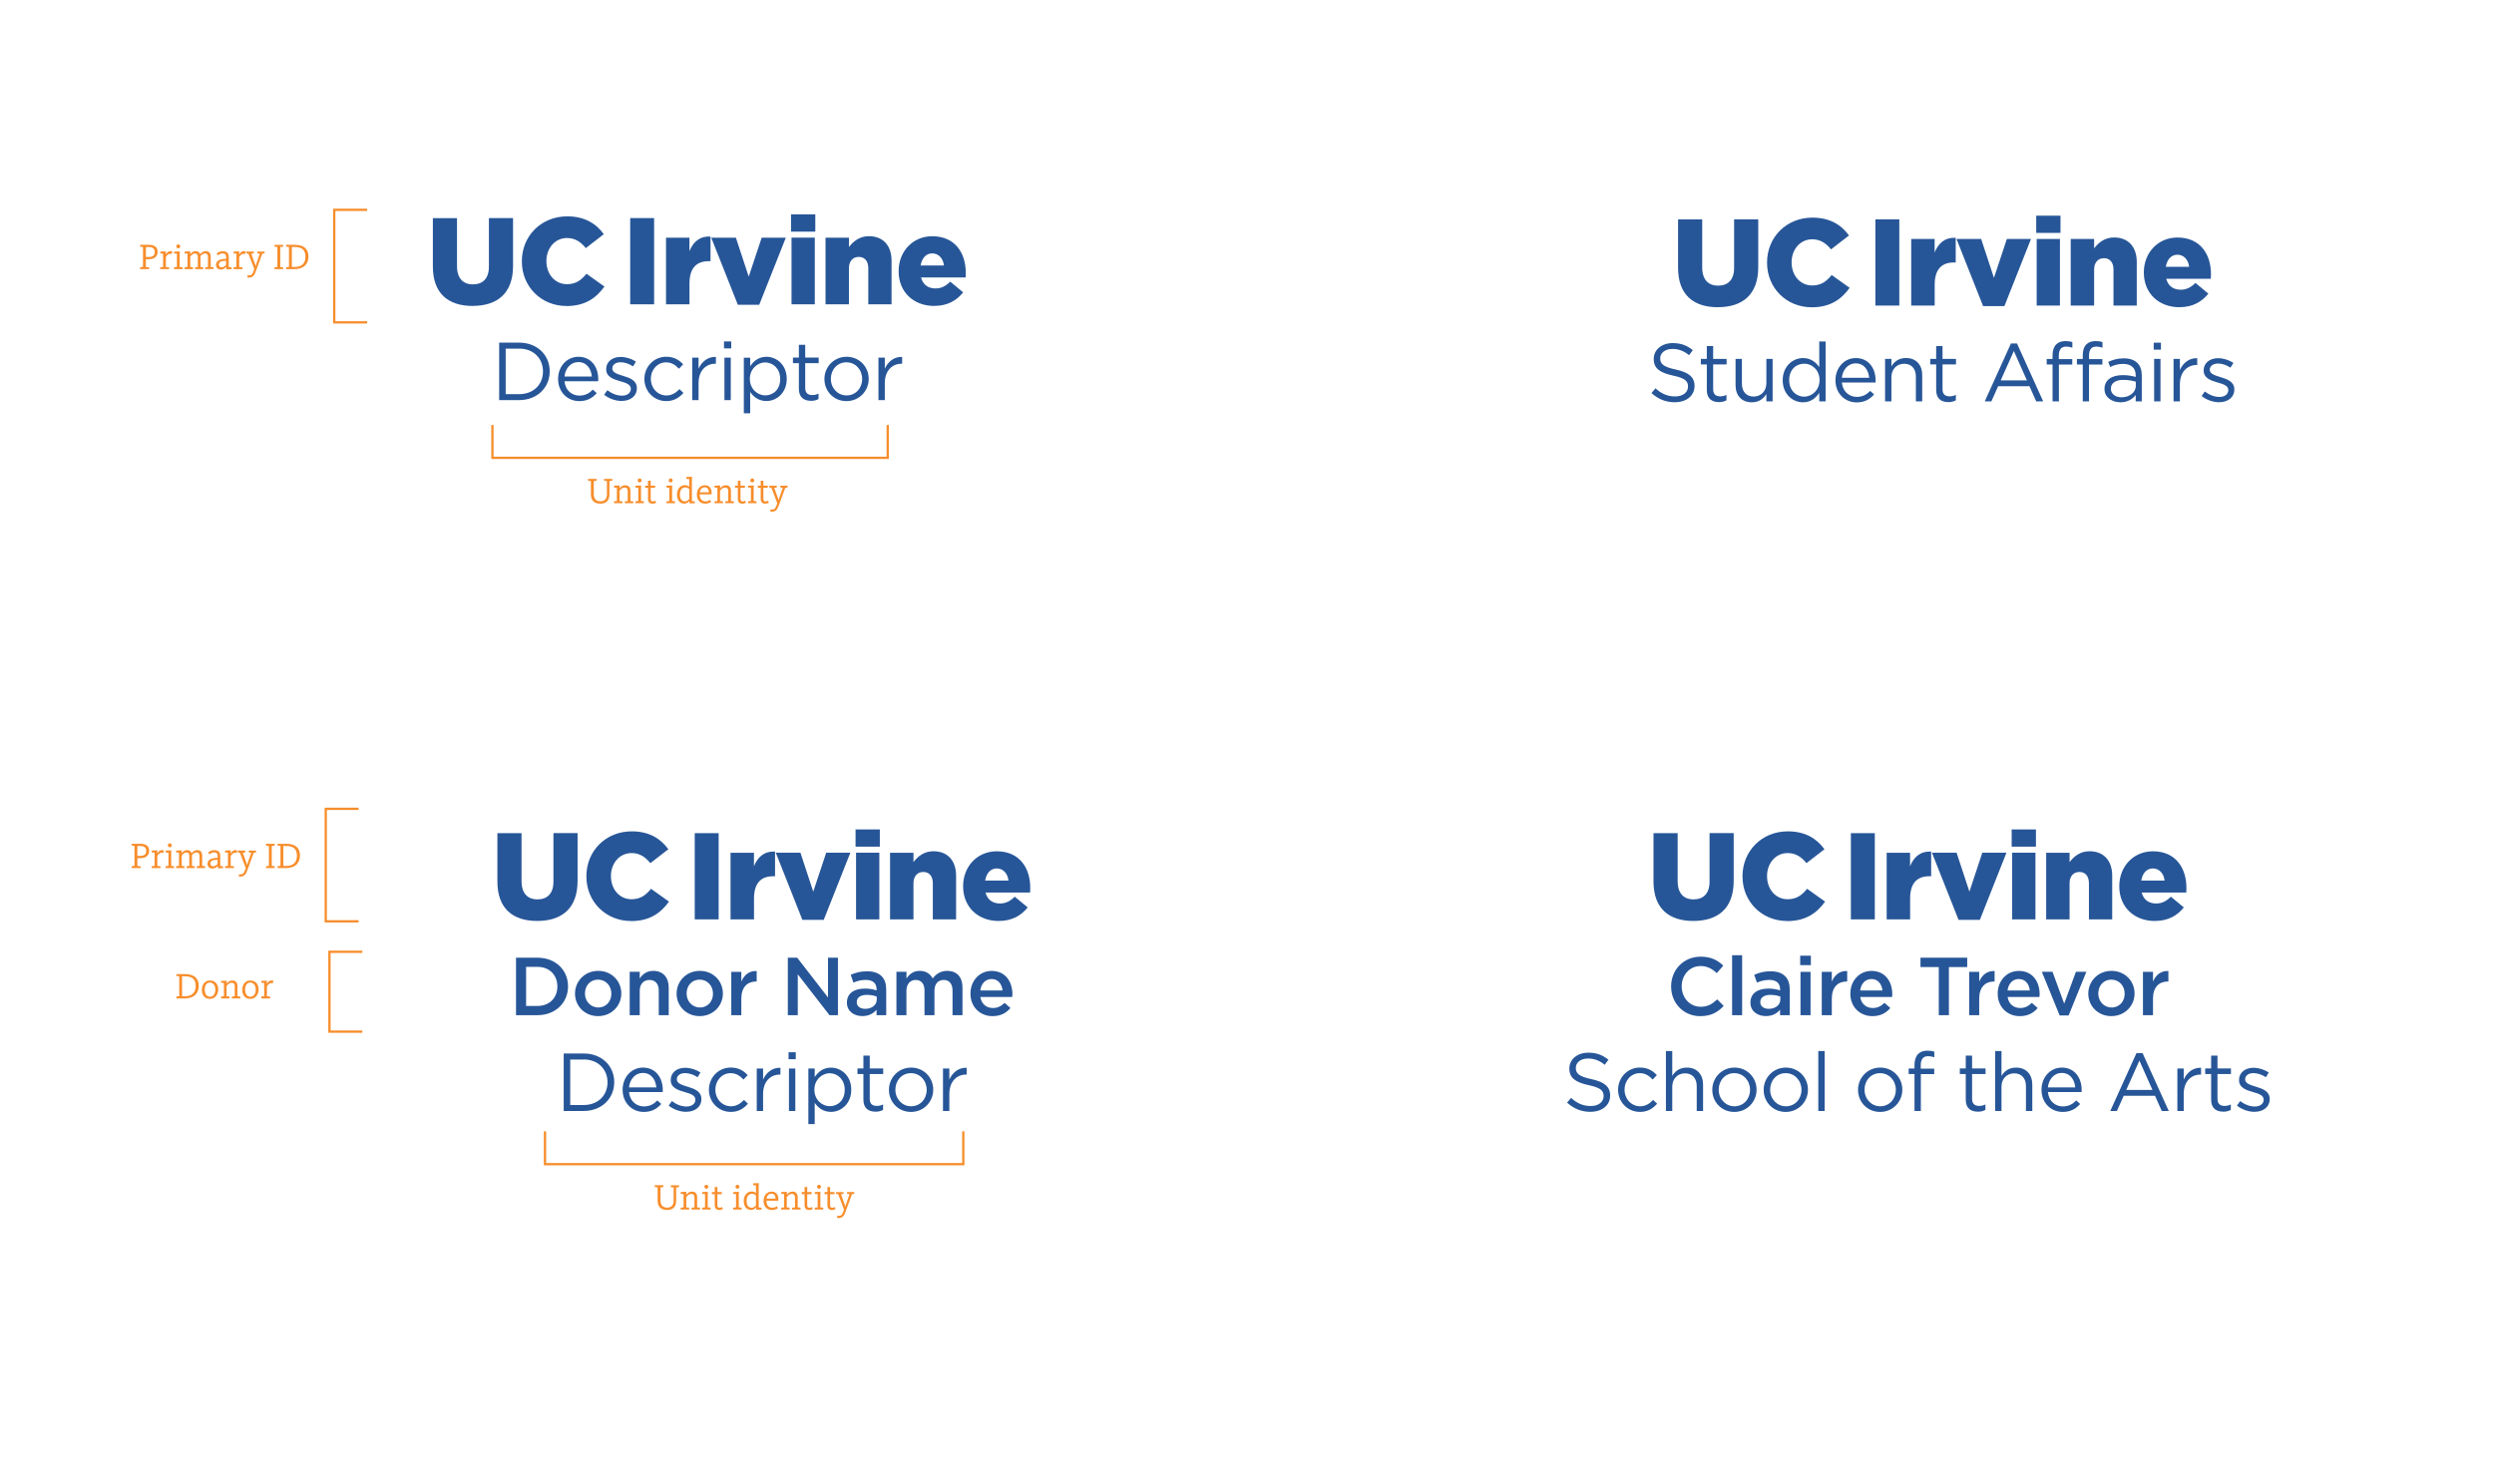 <?xml version="1.0" encoding="UTF-8"?>
<svg id="Layer_1" xmlns="http://www.w3.org/2000/svg" version="1.1" viewBox="0 0 546.49 325.34">
  <!-- Generator: Adobe Illustrator 29.5.1, SVG Export Plug-In . SVG Version: 2.1.0 Build 141)  -->
  <defs>
    <style>
      .st0 {
        fill: #275698;
      }

      .st1 {
        fill: #f78d2b;
      }

      .st2 {
        fill: none;
        stroke: #f78d2b;
        stroke-width: .5px;
      }
    </style>
  </defs>
  <g>
    <path class="st0" d="M192.49,87.7h1.39v-3.71c0-2.81,1.66-4.27,3.69-4.27h.11v-1.49c-1.76-.07-3.11,1.04-3.8,2.59v-2.43h-1.39v9.31ZM185.5,86.67c-1.96,0-3.44-1.62-3.44-3.62v-.04c0-1.96,1.39-3.6,3.4-3.6s3.46,1.64,3.46,3.64v.04c0,1.96-1.4,3.58-3.42,3.58M185.47,87.92c2.81,0,4.88-2.23,4.88-4.86v-.04c0-2.63-2.05-4.82-4.84-4.82s-4.86,2.23-4.86,4.86v.04c0,2.63,2.03,4.82,4.82,4.82M177.69,87.86c.67,0,1.19-.14,1.67-.4v-1.19c-.49.23-.88.32-1.35.32-.94,0-1.57-.41-1.57-1.55v-5.44h2.95v-1.22h-2.95v-2.81h-1.39v2.81h-1.3v1.22h1.3v5.62c0,1.89,1.13,2.63,2.63,2.63M167.68,86.66c-1.73,0-3.37-1.44-3.37-3.6v-.04c0-2.12,1.64-3.58,3.37-3.58s3.28,1.4,3.28,3.6v.04c0,2.25-1.48,3.58-3.28,3.58M162.99,90.58h1.39v-4.66c.72,1.04,1.84,1.98,3.56,1.98,2.25,0,4.45-1.8,4.45-4.84v-.04c0-3.06-2.21-4.82-4.45-4.82-1.71,0-2.81.95-3.56,2.07v-1.87h-1.39v12.19h0ZM158.74,87.7h1.39v-9.31h-1.39v9.31ZM158.65,76.36h1.58v-1.53h-1.58v1.53ZM151.68,87.7h1.39v-3.71c0-2.81,1.66-4.27,3.69-4.27h.11v-1.49c-1.76-.07-3.11,1.04-3.8,2.59v-2.43h-1.39v9.31ZM145.96,87.92c1.75,0,2.86-.76,3.8-1.8l-.88-.83c-.74.79-1.66,1.39-2.84,1.39-1.94,0-3.42-1.6-3.42-3.62v-.04c0-2,1.44-3.6,3.33-3.6,1.26,0,2.09.63,2.83,1.4l.92-.97c-.86-.92-1.96-1.66-3.73-1.66-2.72,0-4.77,2.23-4.77,4.86v.04c0,2.61,2.05,4.82,4.77,4.82M136.24,87.88c1.85,0,3.31-1.03,3.31-2.79v-.04c0-1.67-1.55-2.23-2.99-2.66-1.24-.38-2.39-.72-2.39-1.6v-.04c0-.77.7-1.35,1.8-1.35.9,0,1.89.34,2.75.9l.63-1.04c-.95-.63-2.21-1.03-3.35-1.03-1.84,0-3.17,1.06-3.17,2.66v.04c0,1.71,1.62,2.21,3.08,2.63,1.22.34,2.32.7,2.32,1.64v.04c0,.9-.81,1.48-1.93,1.48s-2.21-.43-3.22-1.19l-.7.99c1.04.85,2.52,1.37,3.85,1.37M123.69,82.53c.18-1.82,1.4-3.17,3.02-3.17,1.85,0,2.83,1.48,2.97,3.17,0,0-5.99,0-5.99,0ZM126.93,87.92c1.76,0,2.9-.7,3.83-1.75l-.86-.77c-.76.79-1.66,1.31-2.93,1.31-1.66,0-3.08-1.13-3.28-3.15h7.38c.02-.16.02-.27.02-.45,0-2.72-1.58-4.91-4.34-4.91-2.57,0-4.46,2.16-4.46,4.84v.04c0,2.88,2.09,4.84,4.64,4.84M113.76,76.41c3.19,0,5.22,2.2,5.22,4.99v.04c0,2.79-2.03,4.95-5.22,4.95h-2.95v-9.97h2.95ZM109.38,87.7h4.37c3.96,0,6.7-2.75,6.7-6.3v-.04c0-3.55-2.74-6.26-6.7-6.26h-4.37v12.6Z"/>
    <path class="st0" d="M201.73,58.19c.27-1.62,1.19-2.65,2.54-2.65s2.38,1.03,2.57,2.65h-5.11ZM204.73,67.05c2.89,0,4.91-1.19,6.32-2.97l-2.83-2.35c-1.05,1.03-2,1.49-3.24,1.49-1.59,0-2.75-.81-3.16-2.4h9.77c.03-.35.03-.73.03-1.05,0-4.29-2.32-7.99-7.34-7.99-4.32,0-7.37,3.38-7.37,7.64v.05c0,4.51,3.24,7.59,7.83,7.59M180.89,66.7h5.13v-7.91c0-1.62.92-2.48,2.16-2.48s2.08.86,2.08,2.48v7.91h5.1v-9.56c0-3.32-1.86-5.37-4.97-5.37-2.08,0-3.43,1.16-4.37,2.38v-2.05h-5.13v14.61h0ZM173.44,66.7h5.1v-14.61h-5.1v14.61ZM173.33,50.77h5.32v-3.78h-5.32v3.78ZM161.69,66.81h4.67l5.83-14.71h-5.29l-2.84,8.53-2.81-8.53h-5.4l5.83,14.71h0ZM145.95,66.7h5.13v-4.56c0-3.35,1.51-4.89,4.18-4.89h.43v-5.4c-2.43-.11-3.78,1.19-4.62,3.19v-2.94h-5.13v14.61h.01ZM138.09,66.7h5.24v-18.9h-5.24v18.9ZM124.11,67.08c4.16,0,6.56-1.81,8.34-4.27l-3.94-2.81c-1.13,1.38-2.29,2.29-4.27,2.29-2.65,0-4.51-2.21-4.51-5.05v-.05c0-2.75,1.86-5.02,4.51-5.02,1.81,0,3.05.89,4.13,2.21l3.94-3.05c-1.67-2.29-4.16-3.91-8.02-3.91-5.72,0-9.94,4.32-9.94,9.83v.05c0,5.64,4.35,9.77,9.75,9.77M103.56,67.05c5.37,0,8.86-2.7,8.86-8.77v-10.48h-5.29v10.64c0,2.65-1.38,3.89-3.51,3.89s-3.48-1.3-3.48-4.02v-10.5h-5.29v10.61c0,5.91,3.38,8.64,8.72,8.64"/>
    <path class="st0" d="M486.28,88.16c1.85,0,3.31-1.03,3.31-2.79v-.04c0-1.67-1.55-2.23-2.99-2.66-1.24-.38-2.39-.72-2.39-1.6v-.04c0-.77.7-1.35,1.8-1.35.9,0,1.89.34,2.75.9l.63-1.04c-.95-.63-2.21-1.03-3.35-1.03-1.84,0-3.17,1.06-3.17,2.66v.04c0,1.71,1.62,2.21,3.08,2.63,1.22.34,2.32.7,2.32,1.64v.04c0,.9-.81,1.48-1.93,1.48s-2.21-.43-3.22-1.19l-.7.99c1.04.85,2.52,1.37,3.85,1.37M476.27,87.98h1.39v-3.71c0-2.81,1.66-4.27,3.69-4.27h.11v-1.49c-1.76-.07-3.11,1.04-3.8,2.59v-2.43h-1.39v9.31ZM472.02,87.98h1.39v-9.31h-1.39v9.31ZM471.93,76.64h1.58v-1.53h-1.58v1.53ZM464.88,87.08c-1.26,0-2.34-.68-2.34-1.85v-.04c0-1.17.97-1.93,2.72-1.93,1.13,0,2.05.2,2.74.4v.9c0,1.48-1.4,2.52-3.11,2.52M464.61,88.18c1.64,0,2.72-.76,3.37-1.6v1.4h1.33v-5.69c0-1.19-.32-2.09-.95-2.72-.68-.68-1.69-1.03-3.01-1.03s-2.36.31-3.38.77l.41,1.13c.86-.4,1.73-.68,2.83-.68,1.75,0,2.77.86,2.77,2.54v.32c-.83-.23-1.67-.4-2.86-.4-2.36,0-3.98,1.04-3.98,3.01v.04c0,1.91,1.75,2.9,3.47,2.9M456.38,87.98h1.37v-8.08h2.93v-1.19h-2.93v-.76c0-1.33.52-1.98,1.62-1.98.47,0,.85.09,1.33.23v-1.21c-.43-.16-.88-.23-1.53-.23-.85,0-1.51.25-2,.72-.52.52-.79,1.33-.79,2.39v.81h-1.28v1.21h1.28v8.08h0ZM449.76,87.98h1.39v-8.08h2.93v-1.19h-2.95v-.76c0-1.33.54-1.98,1.62-1.98.47,0,.85.09,1.35.23v-1.21c-.45-.16-.88-.23-1.53-.23-.85,0-1.53.25-2,.72-.52.52-.81,1.33-.81,2.39v.81h-1.28v1.21h1.28v8.08h0ZM438.4,83.37l2.88-6.43,2.86,6.43h-5.74ZM434.89,87.98h1.46l1.49-3.33h6.86l1.48,3.33h1.53l-5.74-12.69h-1.33l-5.74,12.69h-.01ZM426.9,88.14c.67,0,1.19-.14,1.67-.4v-1.19c-.49.23-.88.32-1.35.32-.94,0-1.57-.41-1.57-1.55v-5.44h2.95v-1.22h-2.95v-2.81h-1.39v2.81h-1.3v1.22h1.3v5.62c0,1.89,1.13,2.63,2.63,2.63M413.06,87.98h1.39v-5.33c0-1.75,1.19-2.92,2.79-2.92s2.57,1.08,2.57,2.81v5.44h1.39v-5.78c0-2.21-1.31-3.73-3.56-3.73-1.6,0-2.57.81-3.19,1.82v-1.62h-1.39v9.31h0ZM403.59,82.81c.18-1.82,1.4-3.17,3.02-3.17,1.85,0,2.83,1.48,2.97,3.17h-5.99ZM406.83,88.2c1.76,0,2.9-.7,3.83-1.75l-.86-.77c-.76.79-1.66,1.31-2.93,1.31-1.66,0-3.08-1.13-3.28-3.15h7.38c.02-.16.02-.27.02-.45,0-2.72-1.58-4.91-4.34-4.91-2.57,0-4.46,2.16-4.46,4.84v.04c0,2.88,2.09,4.84,4.64,4.84M395.33,86.94c-1.76,0-3.28-1.4-3.28-3.6v-.04c0-2.25,1.48-3.58,3.28-3.58s3.37,1.44,3.37,3.58v.04c0,2.14-1.64,3.6-3.37,3.6M395.08,88.18c1.71,0,2.81-.95,3.56-2.07v1.87h1.39v-13.14h-1.39v5.62c-.72-1.04-1.84-1.98-3.56-1.98-2.23,0-4.45,1.8-4.45,4.84v.04c0,3.06,2.21,4.82,4.45,4.82M383.86,88.18c1.6,0,2.56-.81,3.19-1.82v1.62h1.37v-9.31h-1.37v5.33c0,1.75-1.21,2.92-2.79,2.92s-2.57-1.08-2.57-2.81v-5.44h-1.39v5.78c0,2.21,1.31,3.73,3.56,3.73M376.64,88.14c.67,0,1.19-.14,1.67-.4v-1.19c-.49.23-.88.32-1.35.32-.94,0-1.57-.41-1.57-1.55v-5.44h2.95v-1.22h-2.95v-2.81h-1.39v2.81h-1.3v1.22h1.3v5.62c0,1.89,1.13,2.63,2.63,2.63M367.01,88.16c2.5,0,4.3-1.4,4.3-3.56v-.04c0-1.93-1.3-2.95-4.1-3.56-2.77-.59-3.42-1.26-3.42-2.45v-.04c0-1.13,1.04-2.03,2.68-2.03,1.3,0,2.47.41,3.64,1.37l.83-1.1c-1.28-1.03-2.59-1.55-4.43-1.55-2.39,0-4.14,1.46-4.14,3.44v.04c0,2.07,1.33,3.01,4.23,3.64,2.65.56,3.28,1.22,3.28,2.39v.04c0,1.24-1.12,2.14-2.81,2.14s-3.01-.59-4.32-1.78l-.88,1.04c1.51,1.35,3.15,2.02,5.15,2.02"/>
    <path class="st0" d="M474.58,58.48c.27-1.62,1.19-2.65,2.54-2.65s2.38,1.03,2.57,2.65h-5.11ZM477.58,67.33c2.89,0,4.91-1.19,6.32-2.97l-2.83-2.35c-1.05,1.03-2,1.49-3.24,1.49-1.59,0-2.75-.81-3.16-2.4h9.77c.03-.35.03-.73.03-1.05,0-4.29-2.32-7.99-7.34-7.99-4.32,0-7.37,3.38-7.37,7.64v.05c0,4.51,3.24,7.59,7.83,7.59M453.74,66.98h5.13v-7.91c0-1.62.92-2.48,2.16-2.48s2.08.86,2.08,2.48v7.91h5.1v-9.56c0-3.32-1.86-5.37-4.97-5.37-2.08,0-3.43,1.16-4.37,2.38v-2.05h-5.13v14.61h0ZM446.28,66.98h5.1v-14.61h-5.1v14.61ZM446.18,51.05h5.32v-3.78h-5.32v3.78ZM434.54,67.09h4.67l5.83-14.72h-5.29l-2.83,8.53-2.81-8.53h-5.4l5.83,14.72ZM418.8,66.98h5.13v-4.56c0-3.35,1.51-4.89,4.18-4.89h.43v-5.4c-2.43-.11-3.78,1.19-4.62,3.19v-2.94h-5.13v14.61h.01ZM410.94,66.98h5.24v-18.9h-5.24v18.9ZM396.96,67.36c4.16,0,6.56-1.81,8.34-4.27l-3.94-2.81c-1.13,1.38-2.29,2.29-4.27,2.29-2.65,0-4.51-2.21-4.51-5.05v-.05c0-2.75,1.86-5.02,4.51-5.02,1.81,0,3.05.89,4.13,2.21l3.94-3.05c-1.67-2.29-4.16-3.91-8.02-3.91-5.72,0-9.94,4.32-9.94,9.83v.05c0,5.64,4.35,9.77,9.75,9.77M376.41,67.33c5.37,0,8.86-2.7,8.86-8.77v-10.48h-5.29v10.64c0,2.65-1.38,3.89-3.51,3.89s-3.48-1.3-3.48-4.02v-10.5h-5.29v10.61c0,5.91,3.38,8.64,8.72,8.64"/>
    <path class="st0" d="M206.63,243.51h1.39v-3.71c0-2.81,1.66-4.27,3.69-4.27h.11v-1.49c-1.76-.07-3.11,1.04-3.8,2.59v-2.43h-1.39v9.31h0ZM199.64,242.48c-1.96,0-3.44-1.62-3.44-3.62v-.04c0-1.96,1.39-3.6,3.4-3.6s3.46,1.64,3.46,3.64v.04c0,1.96-1.4,3.58-3.42,3.58M199.61,243.72c2.81,0,4.88-2.23,4.88-4.86v-.04c0-2.63-2.05-4.82-4.84-4.82s-4.86,2.23-4.86,4.86v.04c0,2.63,2.03,4.82,4.82,4.82M191.83,243.67c.67,0,1.19-.14,1.67-.4v-1.19c-.49.23-.88.32-1.35.32-.94,0-1.57-.41-1.57-1.55v-5.44h2.95v-1.22h-2.95v-2.81h-1.39v2.81h-1.3v1.22h1.3v5.62c0,1.89,1.13,2.63,2.63,2.63M181.82,242.46c-1.73,0-3.37-1.44-3.37-3.6v-.04c0-2.12,1.64-3.58,3.37-3.58s3.28,1.4,3.28,3.6v.04c0,2.25-1.48,3.58-3.28,3.58M177.13,246.39h1.39v-4.66c.72,1.04,1.84,1.98,3.56,1.98,2.25,0,4.45-1.8,4.45-4.84v-.04c0-3.06-2.21-4.82-4.45-4.82-1.71,0-2.81.95-3.56,2.07v-1.87h-1.39v12.19h0ZM172.88,243.51h1.39v-9.31h-1.39v9.31ZM172.79,232.17h1.58v-1.53h-1.58v1.53ZM165.82,243.51h1.39v-3.71c0-2.81,1.66-4.27,3.69-4.27h.11v-1.49c-1.76-.07-3.11,1.04-3.8,2.59v-2.43h-1.39v9.31h0ZM160.1,243.72c1.75,0,2.86-.76,3.8-1.8l-.88-.83c-.74.79-1.66,1.39-2.84,1.39-1.94,0-3.42-1.6-3.42-3.62v-.04c0-2,1.44-3.6,3.33-3.6,1.26,0,2.09.63,2.83,1.4l.92-.97c-.86-.92-1.96-1.66-3.73-1.66-2.72,0-4.77,2.23-4.77,4.86v.04c0,2.61,2.05,4.82,4.77,4.82M150.38,243.69c1.85,0,3.31-1.03,3.31-2.79v-.04c0-1.67-1.55-2.23-2.99-2.66-1.24-.38-2.39-.72-2.39-1.6v-.04c0-.77.7-1.35,1.8-1.35.9,0,1.89.34,2.75.9l.63-1.04c-.95-.63-2.21-1.03-3.35-1.03-1.84,0-3.17,1.06-3.17,2.66v.04c0,1.71,1.62,2.21,3.08,2.63,1.22.34,2.32.7,2.32,1.64v.04c0,.9-.81,1.48-1.93,1.48s-2.21-.43-3.22-1.19l-.7.99c1.04.85,2.52,1.37,3.85,1.37M137.83,238.34c.18-1.82,1.4-3.17,3.02-3.17,1.85,0,2.83,1.48,2.97,3.17h-5.99ZM141.07,243.72c1.76,0,2.9-.7,3.83-1.75l-.86-.77c-.76.79-1.66,1.31-2.93,1.31-1.66,0-3.08-1.13-3.28-3.15h7.38c.02-.16.02-.27.02-.45,0-2.72-1.58-4.91-4.34-4.91-2.57,0-4.46,2.16-4.46,4.84v.04c0,2.88,2.09,4.84,4.64,4.84M127.9,232.22c3.19,0,5.22,2.2,5.22,4.99v.04c0,2.79-2.03,4.95-5.22,4.95h-2.95v-9.97h2.95ZM123.52,243.51h4.37c3.96,0,6.7-2.75,6.7-6.3v-.04c0-3.55-2.74-6.26-6.7-6.26h-4.37v12.6h0Z"/>
    <path class="st0" d="M214.8,217.09c.2-1.48,1.13-2.5,2.47-2.5,1.44,0,2.27,1.1,2.41,2.5h-4.88ZM217.52,222.72c1.75,0,2.99-.7,3.89-1.78l-1.28-1.13c-.76.74-1.51,1.13-2.57,1.13-1.4,0-2.5-.86-2.74-2.41h6.98c.02-.22.04-.41.04-.61,0-2.74-1.53-5.11-4.55-5.11-2.72,0-4.64,2.23-4.64,4.95v.04c0,2.93,2.12,4.93,4.88,4.93M196.42,222.51h2.2v-5.36c0-1.46.83-2.36,2.03-2.36s1.93.83,1.93,2.3v5.42h2.18v-5.36c0-1.53.85-2.36,2.03-2.36s1.93.81,1.93,2.32v5.4h2.18v-6.07c0-2.32-1.26-3.64-3.33-3.64-1.44,0-2.45.67-3.2,1.67-.5-1.01-1.48-1.67-2.84-1.67-1.46,0-2.29.79-2.9,1.64v-1.44h-2.2v9.5h0ZM189.58,221.12c-1.04,0-1.85-.52-1.85-1.44v-.04c0-.99.83-1.58,2.23-1.58.86,0,1.6.16,2.16.38v.65c0,1.21-1.1,2.03-2.54,2.03M188.97,222.71c1.46,0,2.45-.61,3.1-1.39v1.19h2.12v-5.63c0-1.24-.32-2.25-1.03-2.93-.67-.68-1.73-1.06-3.15-1.06-1.51,0-2.54.31-3.6.77l.59,1.71c.86-.36,1.66-.59,2.72-.59,1.53,0,2.36.72,2.36,2.07v.23c-.74-.23-1.49-.4-2.56-.4-2.32,0-3.94,1.01-3.94,3.06v.04c0,1.91,1.6,2.93,3.38,2.93M172.63,222.51h2.18v-8.96l6.95,8.96h1.85v-12.6h-2.18v8.71l-6.75-8.71h-2.05v12.6ZM160.24,222.51h2.2v-3.62c0-2.52,1.33-3.76,3.24-3.76h.13v-2.3c-1.67-.07-2.77.9-3.37,2.32v-2.14h-2.2v9.5h0ZM153.35,220.82c-1.69,0-2.9-1.39-2.9-3.04v-.04c0-1.66,1.12-3.02,2.86-3.02s2.92,1.39,2.92,3.06v.04c0,1.64-1.12,3.01-2.88,3.01M153.31,222.72c2.93,0,5.09-2.25,5.09-4.95v-.04c0-2.72-2.14-4.93-5.06-4.93s-5.08,2.25-5.08,4.97v.04c0,2.7,2.14,4.91,5.04,4.91M137.98,222.51h2.2v-5.36c0-1.48.88-2.36,2.14-2.36s2.03.85,2.03,2.32v5.4h2.18v-6.07c0-2.2-1.24-3.64-3.38-3.64-1.48,0-2.36.77-2.97,1.66v-1.46h-2.2v9.5h0ZM131.08,220.82c-1.69,0-2.9-1.39-2.9-3.04v-.04c0-1.66,1.12-3.02,2.86-3.02s2.92,1.39,2.92,3.06v.04c0,1.64-1.12,3.01-2.88,3.01M131.05,222.72c2.93,0,5.09-2.25,5.09-4.95v-.04c0-2.72-2.14-4.93-5.06-4.93s-5.08,2.25-5.08,4.97v.04c0,2.7,2.14,4.91,5.04,4.91M117.76,211.92c2.65,0,4.37,1.82,4.37,4.28v.04c0,2.47-1.73,4.25-4.37,4.25h-2.48v-8.57h2.48ZM113.07,222.51h4.7c3.96,0,6.7-2.75,6.7-6.3v-.04c0-3.55-2.74-6.26-6.7-6.26h-4.7v12.6h0Z"/>
    <path class="st0" d="M215.87,193c.27-1.62,1.19-2.65,2.54-2.65s2.38,1.03,2.57,2.65h-5.11ZM218.87,201.86c2.89,0,4.91-1.19,6.32-2.97l-2.84-2.35c-1.05,1.03-2,1.49-3.24,1.49-1.59,0-2.75-.81-3.16-2.4h9.77c.03-.35.03-.73.03-1.05,0-4.29-2.32-7.99-7.34-7.99-4.32,0-7.37,3.38-7.37,7.64v.05c0,4.51,3.24,7.59,7.83,7.59M195.03,201.51h5.13v-7.91c0-1.62.92-2.48,2.16-2.48s2.08.86,2.08,2.48v7.91h5.1v-9.56c0-3.32-1.86-5.37-4.97-5.37-2.08,0-3.43,1.16-4.37,2.38v-2.05h-5.13v14.61h0ZM187.58,201.51h5.1v-14.61h-5.1v14.61ZM187.47,185.58h5.32v-3.78h-5.32v3.78ZM175.83,201.62h4.67l5.83-14.72h-5.29l-2.84,8.53-2.81-8.53h-5.4l5.83,14.72h0ZM160.09,201.51h5.13v-4.56c0-3.35,1.51-4.89,4.18-4.89h.43v-5.4c-2.43-.11-3.78,1.19-4.62,3.19v-2.94h-5.13v14.61h.01ZM152.23,201.51h5.24v-18.9h-5.24v18.9ZM138.25,201.89c4.16,0,6.56-1.81,8.34-4.27l-3.94-2.81c-1.13,1.38-2.29,2.29-4.27,2.29-2.65,0-4.51-2.21-4.51-5.05v-.05c0-2.75,1.86-5.02,4.51-5.02,1.81,0,3.05.89,4.13,2.21l3.94-3.05c-1.67-2.3-4.16-3.92-8.02-3.92-5.72,0-9.94,4.32-9.94,9.83v.05c0,5.64,4.35,9.77,9.75,9.77M117.7,201.86c5.37,0,8.86-2.7,8.86-8.78v-10.48h-5.29v10.64c0,2.65-1.38,3.89-3.51,3.89s-3.48-1.3-3.48-4.02v-10.5h-5.29v10.61c0,5.91,3.38,8.64,8.72,8.64"/>
    <path class="st1" d="M63.95,54.14h.6c1.62,0,2.38.65,2.38,2.12s-.81,2.25-2.34,2.25h-.64s0-4.37,0-4.37ZM62.69,58.99h1.84c2.13,0,3.06-1.2,3.06-2.77s-.92-2.56-3.02-2.56h-1.88v.4c.11.02.39.06.63.06v4.4c-.24,0-.52.04-.63.06v.4h0ZM60.15,58.99h1.89v-.4c-.11-.02-.39-.06-.63-.06v-4.4c.24,0,.52-.04.63-.06v-.4h-1.89v.4c.11.02.39.06.63.06v4.4c-.24,0-.52.04-.63.06v.4ZM54.56,60.84c.94,0,1.24-.66,1.49-1.35l1.42-3.88c.21-.02.41-.04.5-.06v-.4h-1.58v.4c.09.02.32.05.54.06l-.79,2.28c-.04.1-.1.3-.12.41h-.02c-.02-.1-.09-.31-.13-.43l-.81-2.26c.22-.02.46-.04.55-.06v-.4h-1.64v.4c.09.02.28.05.47.06l1.28,3.37-.19.53c-.21.57-.43.86-.97.86-.14,0-.24-.02-.3-.03l-.08.47c.09.02.2.04.37.04M51.19,58.99h1.93v-.4c-.11-.02-.47-.06-.71-.06v-2.17c.05-.12.41-.73.94-.73.2,0,.3.04.34.06l.14-.56s-.17-.08-.4-.08c-.53,0-.87.42-1.02.76h-.02l.03-.71c-.52,0-1.03.04-1.24.06v.4c.12,0,.38,0,.63.03v2.93c-.24,0-.52.04-.63.06v.4h.01ZM48.51,58.59c-.23,0-.57-.15-.57-.55,0-.65.6-.87,1.42-.87h.17v.89c-.23.33-.58.54-1.03.54M48.41,59.08c.5,0,.92-.26,1.15-.58h.02c0,.25.02.43.05.54.44,0,.92-.02,1.13-.05v-.4c-.15,0-.38-.02-.62-.04,0-.12-.02-.24-.02-.38v-1.84c0-.87-.47-1.27-1.31-1.27-.54,0-.98.18-1.35.53l.3.39c.34-.3.66-.43,1.02-.43.53,0,.77.23.77.8v.4h-.17c-.93,0-2.05.29-2.05,1.31,0,.62.45,1.03,1.1,1.03M40.48,58.99h1.81v-.4c-.11-.02-.36-.06-.6-.06v-2.27c.16-.24.55-.7,1.04-.7.45,0,.62.3.62.78v2.19c-.24,0-.49.04-.6.06v.4h1.78v-.4c-.11-.02-.36-.06-.6-.06v-2.38c.18-.23.55-.6,1.02-.6s.63.32.63.78v2.19c-.24,0-.49.04-.6.06v.4h1.82v-.4c-.11-.02-.39-.06-.63-.06v-2.27c0-.68-.3-1.2-1.08-1.2-.58,0-.94.33-1.22.67h-.02c-.12-.38-.44-.67-.99-.67-.64,0-1,.44-1.17.68h-.02l.03-.63c-.52,0-1.03.04-1.24.06v.4c.12,0,.38,0,.63.03v2.93c-.24,0-.52.04-.63.06v.4h.02ZM39.07,54.43c.24,0,.43-.19.43-.43s-.19-.43-.43-.43-.43.19-.43.43.19.43.43.43M38.14,58.99h1.86v-.4c-.11-.02-.39-.06-.63-.06v-2.79l.03-.63c-.52,0-1.05.04-1.26.06v.4c.12,0,.38,0,.63.03v2.93c-.24,0-.52.04-.63.06v.4ZM35.12,58.99h1.93v-.4c-.11-.02-.47-.06-.71-.06v-2.17c.05-.12.41-.73.94-.73.2,0,.3.04.34.06l.14-.56s-.17-.08-.4-.08c-.53,0-.87.42-1.02.76h-.02l.03-.71c-.52,0-1.03.04-1.24.06v.4c.12,0,.38,0,.63.03v2.93c-.24,0-.52.04-.63.06v.4h.01ZM31.96,54.15h.65c.94,0,1.3.44,1.3,1.07,0,.73-.38,1.11-1.32,1.11h-.62v-2.18h-.01ZM30.7,58.99h1.97v-.4c-.11-.02-.47-.06-.71-.06v-1.71h.62c1.24,0,1.96-.59,1.96-1.64s-.78-1.52-1.87-1.52h-1.97v.4c.11.02.39.06.63.06v4.4c-.24,0-.52.04-.63.06v.4h0Z"/>
  </g>
  <polyline class="st2" points="80.44 45.99 73.24 45.99 73.24 70.66 80.44 70.66"/>
  <path class="st1" d="M169.16,112.15c.94,0,1.24-.66,1.49-1.35l1.42-3.88c.21-.02.41-.04.5-.06v-.4h-1.58v.4c.09.02.32.05.54.06l-.79,2.28c-.04.1-.1.31-.12.41h-.02c-.02-.1-.09-.3-.13-.42l-.81-2.26c.22-.02.46-.04.55-.06v-.4h-1.64v.4c.09.02.28.05.47.06l1.28,3.37-.19.53c-.21.57-.43.86-.97.86-.14,0-.24-.02-.3-.03l-.08.47c.09.02.2.04.37.04M167.67,110.39c.42,0,.7-.14.81-.24l-.21-.42c-.06.05-.27.18-.51.18-.33,0-.49-.18-.49-.57v-2.42h.97v-.46h-.97v-1.1h-.58v1.1h-.63v.46h.63v2.46c0,.64.34,1.01.98,1.01M164.84,105.73c.24,0,.43-.19.43-.43s-.19-.43-.43-.43-.43.19-.43.43.19.43.43.43M163.92,110.29h1.85v-.4c-.11-.02-.39-.06-.63-.06v-2.79l.03-.63c-.52,0-1.05.04-1.25.06v.4c.12,0,.38,0,.63.03v2.93c-.24,0-.52.04-.63.06v.4ZM162.66,110.39c.42,0,.7-.14.81-.24l-.21-.42c-.06.05-.27.18-.51.18-.33,0-.49-.18-.49-.57v-2.42h.97v-.46h-.97v-1.1h-.58v1.1h-.63v.46h.63v2.46c0,.64.34,1.01.98,1.01M156.56,110.29h1.85v-.4c-.11-.02-.39-.06-.63-.06v-2.27c.27-.38.64-.7,1.11-.7.5,0,.69.3.69.78v2.19c-.24,0-.52.04-.63.06v.4h1.85v-.4c-.11-.02-.39-.06-.63-.06v-2.27c0-.66-.33-1.2-1.14-1.2-.52,0-.91.26-1.23.68h-.02l.03-.63c-.52,0-1.03.04-1.24.06v.4c.12,0,.38,0,.63.03v2.93c-.24,0-.52.04-.63.06v.4h0ZM153.35,107.9c.07-.65.47-1.08,1.07-1.08.66,0,.9.5.9,1.08h-1.97ZM154.51,110.39c.7,0,1.13-.26,1.32-.39l-.23-.44c-.17.13-.56.34-.98.34-.84,0-1.3-.58-1.3-1.55h2.6c0-.08.02-.26.02-.35,0-1-.55-1.64-1.46-1.64-1.05,0-1.78.81-1.78,2.07,0,1.12.63,1.96,1.82,1.96M150.08,109.89c-.77,0-1.1-.63-1.1-1.51s.41-1.54,1.14-1.54c.39,0,.67.11.91.34v2.18c-.24.34-.6.53-.95.53M149.92,110.39c.46,0,.86-.23,1.12-.55h.02c0,.14.03.42.06.5.44,0,.92-.02,1.13-.05v-.4c-.15,0-.38-.02-.62-.04-.02-.1-.02-.2-.02-.3v-4.42l.03-.63c-.52,0-1.04.04-1.25.06v.4c.12,0,.38,0,.63.03v1.69h-.02c-.23-.21-.49-.34-.94-.34-.97,0-1.72.83-1.72,2.05,0,1.28.65,1.98,1.57,1.98M146.96,105.73c.24,0,.43-.19.43-.43s-.19-.43-.43-.43-.43.19-.43.43.19.43.43.43M146.04,110.29h1.86v-.4c-.11-.02-.39-.06-.63-.06v-2.79l.03-.63c-.52,0-1.05.04-1.26.06v.4c.12,0,.38,0,.63.03v2.93c-.24,0-.52.04-.63.06v.4ZM142.98,110.39c.42,0,.7-.14.81-.24l-.21-.42c-.06.05-.27.18-.51.18-.33,0-.49-.18-.49-.57v-2.42h.97v-.46h-.97v-1.1h-.58v1.1h-.63v.46h.63v2.46c0,.64.34,1.01.98,1.01M140.16,105.73c.24,0,.43-.19.43-.43s-.19-.43-.43-.43-.43.19-.43.43.19.43.43.43M139.23,110.29h1.86v-.4c-.11-.02-.39-.06-.63-.06v-2.79l.03-.63c-.52,0-1.05.04-1.26.06v.4c.12,0,.38,0,.63.03v2.93c-.24,0-.52.04-.63.06v.4ZM134.54,110.29h1.85v-.4c-.11-.02-.39-.06-.63-.06v-2.27c.27-.38.64-.7,1.1-.7.5,0,.69.3.69.78v2.19c-.24,0-.52.04-.63.06v.4h1.85v-.4c-.11-.02-.39-.06-.63-.06v-2.27c0-.66-.33-1.2-1.14-1.2-.52,0-.91.26-1.23.68h-.02l.03-.63c-.52,0-1.03.04-1.24.06v.4c.12,0,.38,0,.63.03v2.93c-.24,0-.52.04-.63.06v.4h0ZM131.57,110.39c1.38,0,1.97-.8,1.97-2.1v-2.86c.24,0,.52-.04.63-.06v-.4h-1.81v.4c.11.02.39.06.63.06v2.95c0,.9-.46,1.5-1.42,1.5s-1.46-.51-1.46-1.62v-2.83c.24,0,.52-.04.63-.06v-.4h-1.89v.4c.11.02.39.06.63.06v2.89c0,1.25.61,2.07,2.06,2.07"/>
  <polyline class="st2" points="107.9 93.15 107.9 100.35 194.52 100.35 194.52 93.15"/>
  <g>
    <path class="st1" d="M57.27,218.84h1.93v-.4c-.11-.02-.47-.06-.71-.06v-2.17c.05-.12.41-.73.94-.73.2,0,.3.04.34.06l.14-.56s-.17-.08-.4-.08c-.53,0-.87.42-1.02.76h-.02l.03-.71c-.52,0-1.03.04-1.24.06v.4c.12,0,.38,0,.63.03v2.93c-.24,0-.52.04-.63.06v.4h.01ZM54.85,218.47c-.8,0-1.14-.74-1.14-1.56s.34-1.54,1.14-1.54,1.19.74,1.19,1.56-.39,1.54-1.19,1.54M54.85,218.94c1.27,0,1.82-1.15,1.82-2.05,0-.98-.52-1.98-1.82-1.98s-1.77,1.15-1.77,2.05c0,.98.47,1.98,1.77,1.98M48.43,218.84h1.85v-.4c-.11-.02-.39-.06-.63-.06v-2.27c.27-.38.64-.7,1.1-.7.5,0,.69.3.69.78v2.19c-.24,0-.52.04-.63.06v.4h1.85v-.4c-.11-.02-.39-.06-.63-.06v-2.27c0-.66-.33-1.2-1.13-1.2-.52,0-.91.25-1.23.68h-.02l.03-.63c-.52,0-1.03.04-1.24.06v.4c.12,0,.38,0,.63.03v2.93c-.24,0-.52.04-.63.06v.4h0ZM46,218.47c-.8,0-1.14-.74-1.14-1.56s.34-1.54,1.14-1.54,1.19.74,1.19,1.56-.39,1.54-1.19,1.54M46,218.94c1.27,0,1.82-1.15,1.82-2.05,0-.98-.52-1.98-1.82-1.98s-1.77,1.15-1.77,2.05c0,.98.47,1.98,1.77,1.98M39.9,213.99h.6c1.62,0,2.38.65,2.38,2.12s-.81,2.25-2.35,2.25h-.64v-4.37h0ZM38.65,218.84h1.84c2.13,0,3.06-1.2,3.06-2.77s-.92-2.56-3.02-2.56h-1.88v.4c.11.02.39.06.63.06v4.4c-.24,0-.52.04-.63.06v.4h0Z"/>
    <path class="st0" d="M494.03,243.69c1.85,0,3.31-1.03,3.31-2.79v-.04c0-1.67-1.55-2.23-2.99-2.66-1.24-.38-2.39-.72-2.39-1.6v-.04c0-.77.7-1.35,1.8-1.35.9,0,1.89.34,2.75.9l.63-1.04c-.95-.63-2.21-1.03-3.35-1.03-1.84,0-3.17,1.06-3.17,2.66v.04c0,1.71,1.62,2.21,3.08,2.63,1.22.34,2.32.7,2.32,1.64v.04c0,.9-.81,1.48-1.93,1.48s-2.21-.43-3.22-1.19l-.7.99c1.04.85,2.52,1.37,3.85,1.37M487.15,243.67c.67,0,1.19-.14,1.67-.4v-1.19c-.49.23-.88.32-1.35.32-.94,0-1.57-.41-1.57-1.55v-5.44h2.95v-1.22h-2.95v-2.81h-1.39v2.81h-1.3v1.22h1.3v5.62c0,1.89,1.13,2.63,2.63,2.63M477.11,243.51h1.39v-3.71c0-2.81,1.66-4.27,3.69-4.27h.11v-1.49c-1.76-.07-3.11,1.04-3.8,2.59v-2.43h-1.39v9.31h0ZM465.91,238.9l2.88-6.43,2.86,6.43h-5.74ZM462.4,243.51h1.46l1.49-3.33h6.86l1.48,3.33h1.53l-5.74-12.69h-1.33l-5.74,12.69h-.01ZM448.74,238.34c.18-1.82,1.4-3.17,3.02-3.17,1.85,0,2.83,1.48,2.97,3.17h-5.99ZM451.98,243.72c1.76,0,2.9-.7,3.83-1.75l-.86-.77c-.76.79-1.66,1.31-2.93,1.31-1.66,0-3.08-1.13-3.28-3.15h7.38c.02-.16.02-.27.02-.45,0-2.72-1.58-4.91-4.34-4.91-2.57,0-4.46,2.16-4.46,4.84v.04c0,2.88,2.09,4.84,4.64,4.84M437.18,243.51h1.39v-5.33c0-1.75,1.19-2.92,2.79-2.92s2.57,1.08,2.57,2.81v5.44h1.39v-5.78c0-2.21-1.31-3.73-3.56-3.73-1.6,0-2.57.81-3.19,1.82v-5.45h-1.39v13.14h0ZM433.38,243.67c.67,0,1.19-.14,1.67-.4v-1.19c-.49.23-.88.32-1.35.32-.94,0-1.57-.41-1.57-1.55v-5.44h2.95v-1.22h-2.95v-2.81h-1.39v2.81h-1.3v1.22h1.3v5.62c0,1.89,1.13,2.63,2.63,2.63M419.51,243.51h1.39v-8.08h2.93v-1.19h-2.95v-.76c0-1.33.54-1.98,1.62-1.98.47,0,.85.09,1.35.23v-1.21c-.45-.16-.88-.23-1.53-.23-.85,0-1.53.25-2,.72-.52.52-.81,1.33-.81,2.39v.81h-1.28v1.21h1.28v8.08h0ZM412,242.48c-1.96,0-3.44-1.62-3.44-3.62v-.04c0-1.96,1.39-3.6,3.4-3.6s3.46,1.64,3.46,3.64v.04c0,1.96-1.4,3.58-3.42,3.58M411.96,243.72c2.81,0,4.88-2.23,4.88-4.86v-.04c0-2.63-2.05-4.82-4.84-4.82s-4.86,2.23-4.86,4.86v.04c0,2.63,2.03,4.82,4.82,4.82M398.43,243.51h1.39v-13.14h-1.39v13.14ZM391.32,242.48c-1.96,0-3.44-1.62-3.44-3.62v-.04c0-1.96,1.39-3.6,3.4-3.6s3.46,1.64,3.46,3.64v.04c0,1.96-1.4,3.58-3.42,3.58M391.28,243.72c2.81,0,4.88-2.23,4.88-4.86v-.04c0-2.63-2.05-4.82-4.84-4.82s-4.86,2.23-4.86,4.86v.04c0,2.63,2.03,4.82,4.82,4.82M380.05,242.48c-1.96,0-3.44-1.62-3.44-3.62v-.04c0-1.96,1.39-3.6,3.4-3.6s3.46,1.64,3.46,3.64v.04c0,1.96-1.4,3.58-3.42,3.58M380.02,243.72c2.81,0,4.88-2.23,4.88-4.86v-.04c0-2.63-2.05-4.82-4.84-4.82s-4.86,2.23-4.86,4.86v.04c0,2.63,2.03,4.82,4.82,4.82M365.04,243.51h1.39v-5.33c0-1.75,1.19-2.92,2.79-2.92s2.57,1.08,2.57,2.81v5.44h1.39v-5.78c0-2.21-1.31-3.73-3.56-3.73-1.6,0-2.57.81-3.19,1.82v-5.45h-1.39v13.14h0ZM359.32,243.72c1.75,0,2.86-.76,3.8-1.8l-.88-.83c-.74.79-1.66,1.39-2.84,1.39-1.94,0-3.42-1.6-3.42-3.62v-.04c0-2,1.44-3.6,3.33-3.6,1.26,0,2.09.63,2.83,1.4l.92-.97c-.86-.92-1.96-1.66-3.73-1.66-2.72,0-4.77,2.23-4.77,4.86v.04c0,2.61,2.05,4.82,4.77,4.82M348.52,243.69c2.5,0,4.3-1.4,4.3-3.56v-.04c0-1.93-1.3-2.95-4.1-3.56-2.77-.59-3.42-1.26-3.42-2.45v-.04c0-1.13,1.04-2.03,2.68-2.03,1.3,0,2.47.41,3.64,1.37l.83-1.1c-1.28-1.03-2.59-1.55-4.43-1.55-2.39,0-4.14,1.46-4.14,3.44v.04c0,2.07,1.33,3.01,4.23,3.64,2.65.56,3.28,1.22,3.28,2.39v.04c0,1.24-1.12,2.14-2.81,2.14s-3.01-.59-4.32-1.78l-.88,1.04c1.51,1.35,3.15,2.02,5.15,2.02"/>
    <path class="st0" d="M469.57,222.51h2.2v-3.62c0-2.52,1.33-3.76,3.24-3.76h.13v-2.3c-1.67-.07-2.77.9-3.37,2.32v-2.14h-2.2v9.5h0ZM462.68,220.82c-1.69,0-2.9-1.39-2.9-3.04v-.04c0-1.66,1.12-3.02,2.86-3.02s2.92,1.39,2.92,3.06v.04c0,1.64-1.12,3.01-2.88,3.01M462.64,222.72c2.93,0,5.09-2.25,5.09-4.95v-.04c0-2.72-2.14-4.93-5.06-4.93s-5.08,2.25-5.08,4.97v.04c0,2.7,2.14,4.91,5.04,4.91M451.32,222.58h1.96l3.89-9.58h-2.29l-2.57,6.98-2.56-6.98h-2.34l3.91,9.58ZM439.89,217.09c.2-1.48,1.13-2.5,2.47-2.5,1.44,0,2.27,1.1,2.41,2.5h-4.88ZM442.61,222.72c1.75,0,2.99-.7,3.89-1.78l-1.28-1.13c-.76.74-1.51,1.13-2.57,1.13-1.4,0-2.5-.86-2.74-2.41h6.98c.02-.22.04-.41.04-.61,0-2.74-1.53-5.11-4.55-5.11-2.72,0-4.64,2.23-4.64,4.95v.04c0,2.93,2.12,4.93,4.88,4.93M431.49,222.51h2.2v-3.62c0-2.52,1.33-3.76,3.24-3.76h.13v-2.3c-1.67-.07-2.77.9-3.37,2.32v-2.14h-2.2v9.5h0ZM424.84,222.51h2.21v-10.55h4.01v-2.05h-10.24v2.05h4.01v10.55h0ZM407.6,217.09c.2-1.48,1.13-2.5,2.47-2.5,1.44,0,2.27,1.1,2.41,2.5h-4.88ZM410.32,222.72c1.75,0,2.99-.7,3.89-1.78l-1.28-1.13c-.76.74-1.51,1.13-2.57,1.13-1.4,0-2.5-.86-2.74-2.41h6.98c.02-.22.04-.41.04-.61,0-2.74-1.53-5.11-4.55-5.11-2.72,0-4.64,2.23-4.64,4.95v.04c0,2.93,2.12,4.93,4.88,4.93M399.19,222.51h2.2v-3.62c0-2.52,1.33-3.76,3.24-3.76h.13v-2.3c-1.67-.07-2.77.9-3.37,2.32v-2.14h-2.2v9.5h0ZM394.53,222.51h2.2v-9.5h-2.2v9.5ZM394.46,211.55h2.34v-2.07h-2.34v2.07ZM387.57,221.12c-1.04,0-1.85-.52-1.85-1.44v-.04c0-.99.83-1.58,2.23-1.58.86,0,1.6.16,2.16.38v.65c0,1.21-1.1,2.03-2.54,2.03M386.95,222.71c1.46,0,2.45-.61,3.1-1.39v1.19h2.12v-5.63c0-1.24-.32-2.25-1.03-2.93-.67-.68-1.73-1.06-3.15-1.06-1.51,0-2.54.31-3.6.77l.59,1.71c.86-.36,1.66-.59,2.72-.59,1.53,0,2.36.72,2.36,2.07v.23c-.74-.23-1.49-.4-2.56-.4-2.32,0-3.94,1.01-3.94,3.06v.04c0,1.91,1.6,2.93,3.38,2.93M379.54,222.51h2.2v-13.14h-2.2v13.14ZM372.59,222.72c2.36,0,3.8-.86,5.11-2.23l-1.42-1.44c-1.08,1.01-2.07,1.62-3.62,1.62-2.41,0-4.16-2-4.16-4.46v-.04c0-2.47,1.76-4.43,4.14-4.43,1.46,0,2.52.61,3.55,1.55l1.42-1.64c-1.21-1.15-2.61-1.96-4.95-1.96-3.8,0-6.48,2.93-6.48,6.52v.04c0,3.62,2.72,6.48,6.41,6.48"/>
    <path class="st0" d="M469.2,193c.27-1.62,1.19-2.65,2.54-2.65s2.38,1.03,2.57,2.65h-5.11ZM472.2,201.86c2.89,0,4.91-1.19,6.32-2.97l-2.83-2.35c-1.05,1.03-2,1.49-3.24,1.49-1.59,0-2.75-.81-3.16-2.4h9.77c.03-.35.03-.73.03-1.05,0-4.29-2.32-7.99-7.34-7.99-4.32,0-7.37,3.38-7.37,7.64v.05c0,4.51,3.24,7.59,7.83,7.59M448.36,201.51h5.13v-7.91c0-1.62.92-2.48,2.16-2.48s2.08.86,2.08,2.48v7.91h5.1v-9.56c0-3.32-1.86-5.37-4.97-5.37-2.08,0-3.43,1.16-4.37,2.38v-2.05h-5.13v14.61h0ZM440.91,201.51h5.1v-14.61h-5.1v14.61ZM440.8,185.58h5.32v-3.78h-5.32v3.78ZM429.16,201.62h4.67l5.83-14.72h-5.29l-2.83,8.53-2.81-8.53h-5.4l5.83,14.72ZM413.42,201.51h5.13v-4.56c0-3.35,1.51-4.89,4.18-4.89h.43v-5.4c-2.43-.11-3.78,1.19-4.62,3.19v-2.94h-5.13v14.61h.01ZM405.57,201.51h5.24v-18.9h-5.24v18.9ZM391.58,201.89c4.16,0,6.56-1.81,8.34-4.27l-3.94-2.81c-1.13,1.38-2.29,2.29-4.27,2.29-2.65,0-4.51-2.21-4.51-5.05v-.05c0-2.75,1.86-5.02,4.51-5.02,1.81,0,3.05.89,4.13,2.21l3.94-3.05c-1.67-2.3-4.16-3.92-8.02-3.92-5.72,0-9.94,4.32-9.94,9.83v.05c0,5.64,4.35,9.77,9.75,9.77M371.03,201.86c5.37,0,8.86-2.7,8.86-8.78v-10.48h-5.29v10.64c0,2.65-1.38,3.89-3.51,3.89s-3.48-1.3-3.48-4.02v-10.5h-5.29v10.61c0,5.91,3.38,8.64,8.72,8.64"/>
    <path class="st1" d="M62.08,185.43h.6c1.62,0,2.38.65,2.38,2.12s-.81,2.25-2.34,2.25h-.64s0-4.37,0-4.37ZM60.83,190.27h1.84c2.13,0,3.06-1.2,3.06-2.77s-.92-2.56-3.02-2.56h-1.88v.4c.11.02.39.06.63.06v4.4c-.24,0-.52.04-.63.06v.4h0ZM58.29,190.27h1.89v-.4c-.11-.02-.39-.06-.63-.06v-4.4c.24,0,.52-.04.63-.06v-.4h-1.89v.4c.11.02.39.06.63.06v4.4c-.24,0-.52.04-.63.06v.4ZM52.69,192.13c.94,0,1.24-.66,1.49-1.35l1.42-3.88c.21-.02.41-.04.5-.06v-.4h-1.58v.4c.09.02.32.05.54.06l-.79,2.28c-.04.1-.1.31-.12.41h-.02c-.02-.1-.09-.31-.13-.43l-.81-2.26c.22-.02.46-.04.55-.06v-.4h-1.64v.4c.09.02.28.05.47.06l1.28,3.37-.19.53c-.21.57-.43.86-.97.86-.14,0-.24-.02-.3-.03l-.08.47c.09.02.2.04.37.04M49.33,190.27h1.93v-.4c-.11-.02-.47-.06-.71-.06v-2.17c.05-.12.41-.73.94-.73.2,0,.3.04.34.06l.14-.56s-.17-.08-.4-.08c-.53,0-.87.42-1.02.76h-.02l.03-.71c-.52,0-1.03.04-1.24.06v.4c.12,0,.38,0,.63.03v2.93c-.24,0-.52.04-.63.06v.4h.01ZM46.65,189.87c-.23,0-.57-.15-.57-.55,0-.65.6-.87,1.42-.87h.17v.89c-.23.33-.58.54-1.03.54M46.55,190.37c.5,0,.92-.26,1.15-.58h.02c0,.25.02.43.05.53.44,0,.92-.02,1.13-.05v-.4c-.15,0-.38-.02-.62-.04,0-.12-.02-.24-.02-.38v-1.84c0-.87-.47-1.27-1.31-1.27-.54,0-.98.18-1.35.53l.3.39c.34-.3.66-.43,1.02-.43.53,0,.77.23.77.8v.4h-.17c-.93,0-2.05.29-2.05,1.31,0,.62.45,1.03,1.1,1.03M38.61,190.27h1.81v-.4c-.11-.02-.36-.06-.6-.06v-2.27c.16-.24.55-.7,1.04-.7.45,0,.62.3.62.78v2.19c-.24,0-.49.04-.6.06v.4h1.78v-.4c-.11-.02-.36-.06-.6-.06v-2.38c.18-.23.55-.6,1.02-.6s.63.32.63.78v2.19c-.24,0-.49.04-.6.06v.4h1.82v-.4c-.11-.02-.39-.06-.63-.06v-2.27c0-.68-.3-1.2-1.08-1.2-.58,0-.95.33-1.22.67h-.02c-.12-.38-.44-.67-.99-.67-.64,0-1,.44-1.17.68h-.02l.03-.63c-.52,0-1.03.04-1.24.06v.4c.12,0,.38,0,.63.03v2.93c-.24,0-.52.04-.63.06v.4h.02ZM37.21,185.71c.24,0,.43-.19.43-.43s-.19-.43-.43-.43-.43.19-.43.43.19.43.43.43M36.28,190.27h1.86v-.4c-.11-.02-.39-.06-.63-.06v-2.79l.03-.63c-.52,0-1.05.04-1.25.06v.4c.12,0,.38,0,.63.03v2.93c-.24,0-.52.04-.63.06v.4h0ZM33.25,190.27h1.93v-.4c-.11-.02-.47-.06-.71-.06v-2.17c.05-.12.41-.73.94-.73.2,0,.3.04.34.06l.14-.56s-.17-.08-.4-.08c-.53,0-.87.42-1.02.76h-.02l.03-.71c-.52,0-1.03.04-1.24.06v.4c.12,0,.38,0,.63.03v2.93c-.24,0-.52.04-.63.06v.4h.01ZM30.09,185.43h.65c.95,0,1.3.44,1.3,1.07,0,.73-.38,1.1-1.32,1.1h-.62v-2.18h-.01ZM28.84,190.27h1.97v-.4c-.11-.02-.47-.06-.71-.06v-1.71h.62c1.24,0,1.96-.59,1.96-1.64s-.78-1.52-1.87-1.52h-1.97v.4c.11.02.39.06.63.06v4.4c-.24,0-.52.04-.63.06v.4h0Z"/>
  </g>
  <polyline class="st2" points="78.58 177.28 71.38 177.28 71.38 201.94 78.58 201.94"/>
  <path class="st1" d="M183.78,266.97c.94,0,1.24-.66,1.49-1.35l1.42-3.88c.21-.02.41-.04.5-.06v-.4h-1.58v.4c.09.02.32.05.54.06l-.79,2.28c-.04.1-.1.31-.12.41h-.02c-.02-.1-.09-.3-.13-.42l-.81-2.26c.22-.02.46-.04.55-.06v-.4h-1.64v.4c.09.02.28.05.47.06l1.28,3.37-.19.53c-.21.57-.43.86-.97.86-.14,0-.24-.02-.3-.03l-.08.47c.09.02.2.04.37.04M182.29,265.21c.42,0,.7-.14.81-.24l-.21-.42c-.06.05-.27.18-.51.18-.33,0-.49-.18-.49-.57v-2.42h.97v-.46h-.97v-1.1h-.58v1.1h-.63v.46h.63v2.46c0,.64.34,1.01.98,1.01M179.47,260.55c.24,0,.43-.19.43-.43s-.19-.43-.43-.43-.43.19-.43.43.19.43.43.43M178.54,265.11h1.85v-.4c-.11-.02-.39-.06-.63-.06v-2.79l.03-.63c-.52,0-1.05.04-1.25.06v.4c.12,0,.38,0,.63.03v2.93c-.24,0-.52.04-.63.06v.4h0ZM177.28,265.21c.42,0,.7-.14.81-.24l-.21-.42c-.06.05-.27.18-.51.18-.33,0-.49-.18-.49-.57v-2.42h.97v-.46h-.97v-1.1h-.58v1.1h-.63v.46h.63v2.46c0,.64.34,1.01.98,1.01M171.18,265.11h1.85v-.4c-.11-.02-.39-.06-.63-.06v-2.27c.27-.38.64-.7,1.11-.7.5,0,.69.3.69.78v2.19c-.24,0-.52.04-.63.06v.4h1.85v-.4c-.11-.02-.39-.06-.63-.06v-2.27c0-.66-.33-1.2-1.14-1.2-.52,0-.91.25-1.23.68h-.02l.03-.63c-.52,0-1.03.04-1.24.06v.4c.12,0,.38,0,.63.03v2.93c-.24,0-.52.04-.63.06v.4h0ZM167.97,262.72c.07-.65.47-1.08,1.07-1.08.66,0,.9.5.9,1.08h-1.97ZM169.13,265.21c.7,0,1.13-.26,1.32-.39l-.23-.44c-.17.13-.56.34-.98.34-.84,0-1.3-.58-1.3-1.55h2.6c0-.08.02-.26.02-.35,0-1-.55-1.64-1.46-1.64-1.05,0-1.78.81-1.78,2.07,0,1.12.63,1.96,1.82,1.96M164.7,264.71c-.77,0-1.1-.63-1.1-1.5s.41-1.54,1.14-1.54c.39,0,.67.11.91.34v2.18c-.24.34-.6.53-.95.53M164.55,265.21c.46,0,.86-.23,1.12-.55h.02c0,.14.03.42.06.5.44,0,.92-.02,1.13-.05v-.4c-.15,0-.38-.02-.62-.04-.02-.1-.02-.2-.02-.3v-4.42l.03-.63c-.52,0-1.04.04-1.25.06v.4c.12,0,.38,0,.63.03v1.69h-.02c-.23-.21-.49-.34-.94-.34-.97,0-1.72.83-1.72,2.05,0,1.28.65,1.98,1.57,1.98M161.59,260.55c.24,0,.43-.19.43-.43s-.19-.43-.43-.43-.43.19-.43.43.19.43.43.43M160.66,265.11h1.85v-.4c-.11-.02-.39-.06-.63-.06v-2.79l.03-.63c-.52,0-1.05.04-1.26.06v.4c.12,0,.38,0,.63.03v2.93c-.24,0-.52.04-.63.06v.4h0ZM157.6,265.21c.42,0,.7-.14.81-.24l-.21-.42c-.07.05-.27.18-.51.18-.33,0-.49-.18-.49-.57v-2.42h.97v-.46h-.97v-1.1h-.58v1.1h-.63v.46h.63v2.46c0,.64.34,1.01.98,1.01M154.78,260.55c.24,0,.43-.19.43-.43s-.19-.43-.43-.43-.43.19-.43.43.19.43.43.43M153.85,265.11h1.86v-.4c-.11-.02-.39-.06-.63-.06v-2.79l.03-.63c-.52,0-1.05.04-1.25.06v.4c.12,0,.38,0,.63.03v2.93c-.24,0-.52.04-.63.06v.4h0ZM149.16,265.11h1.85v-.4c-.11-.02-.39-.06-.63-.06v-2.27c.27-.38.64-.7,1.1-.7.5,0,.69.3.69.78v2.19c-.24,0-.52.04-.63.06v.4h1.85v-.4c-.11-.02-.39-.06-.63-.06v-2.27c0-.66-.33-1.2-1.14-1.2-.52,0-.91.25-1.23.68h-.02l.03-.63c-.52,0-1.03.04-1.24.06v.4c.12,0,.38,0,.63.03v2.93c-.24,0-.52.04-.63.06v.4h0ZM146.19,265.21c1.38,0,1.97-.8,1.97-2.1v-2.86c.24,0,.52-.04.63-.06v-.4h-1.81v.4c.11.02.39.06.63.06v2.94c0,.9-.46,1.5-1.42,1.5s-1.46-.51-1.46-1.62v-2.83c.24,0,.52-.04.63-.06v-.4h-1.89v.4c.11.02.39.06.63.06v2.89c0,1.25.61,2.07,2.06,2.07"/>
  <polyline class="st2" points="119.42 247.97 119.42 255.17 211.08 255.17 211.08 247.97"/>
  <polyline class="st2" points="79.39 208.62 72.19 208.62 72.19 226.12 79.39 226.12"/>
</svg>